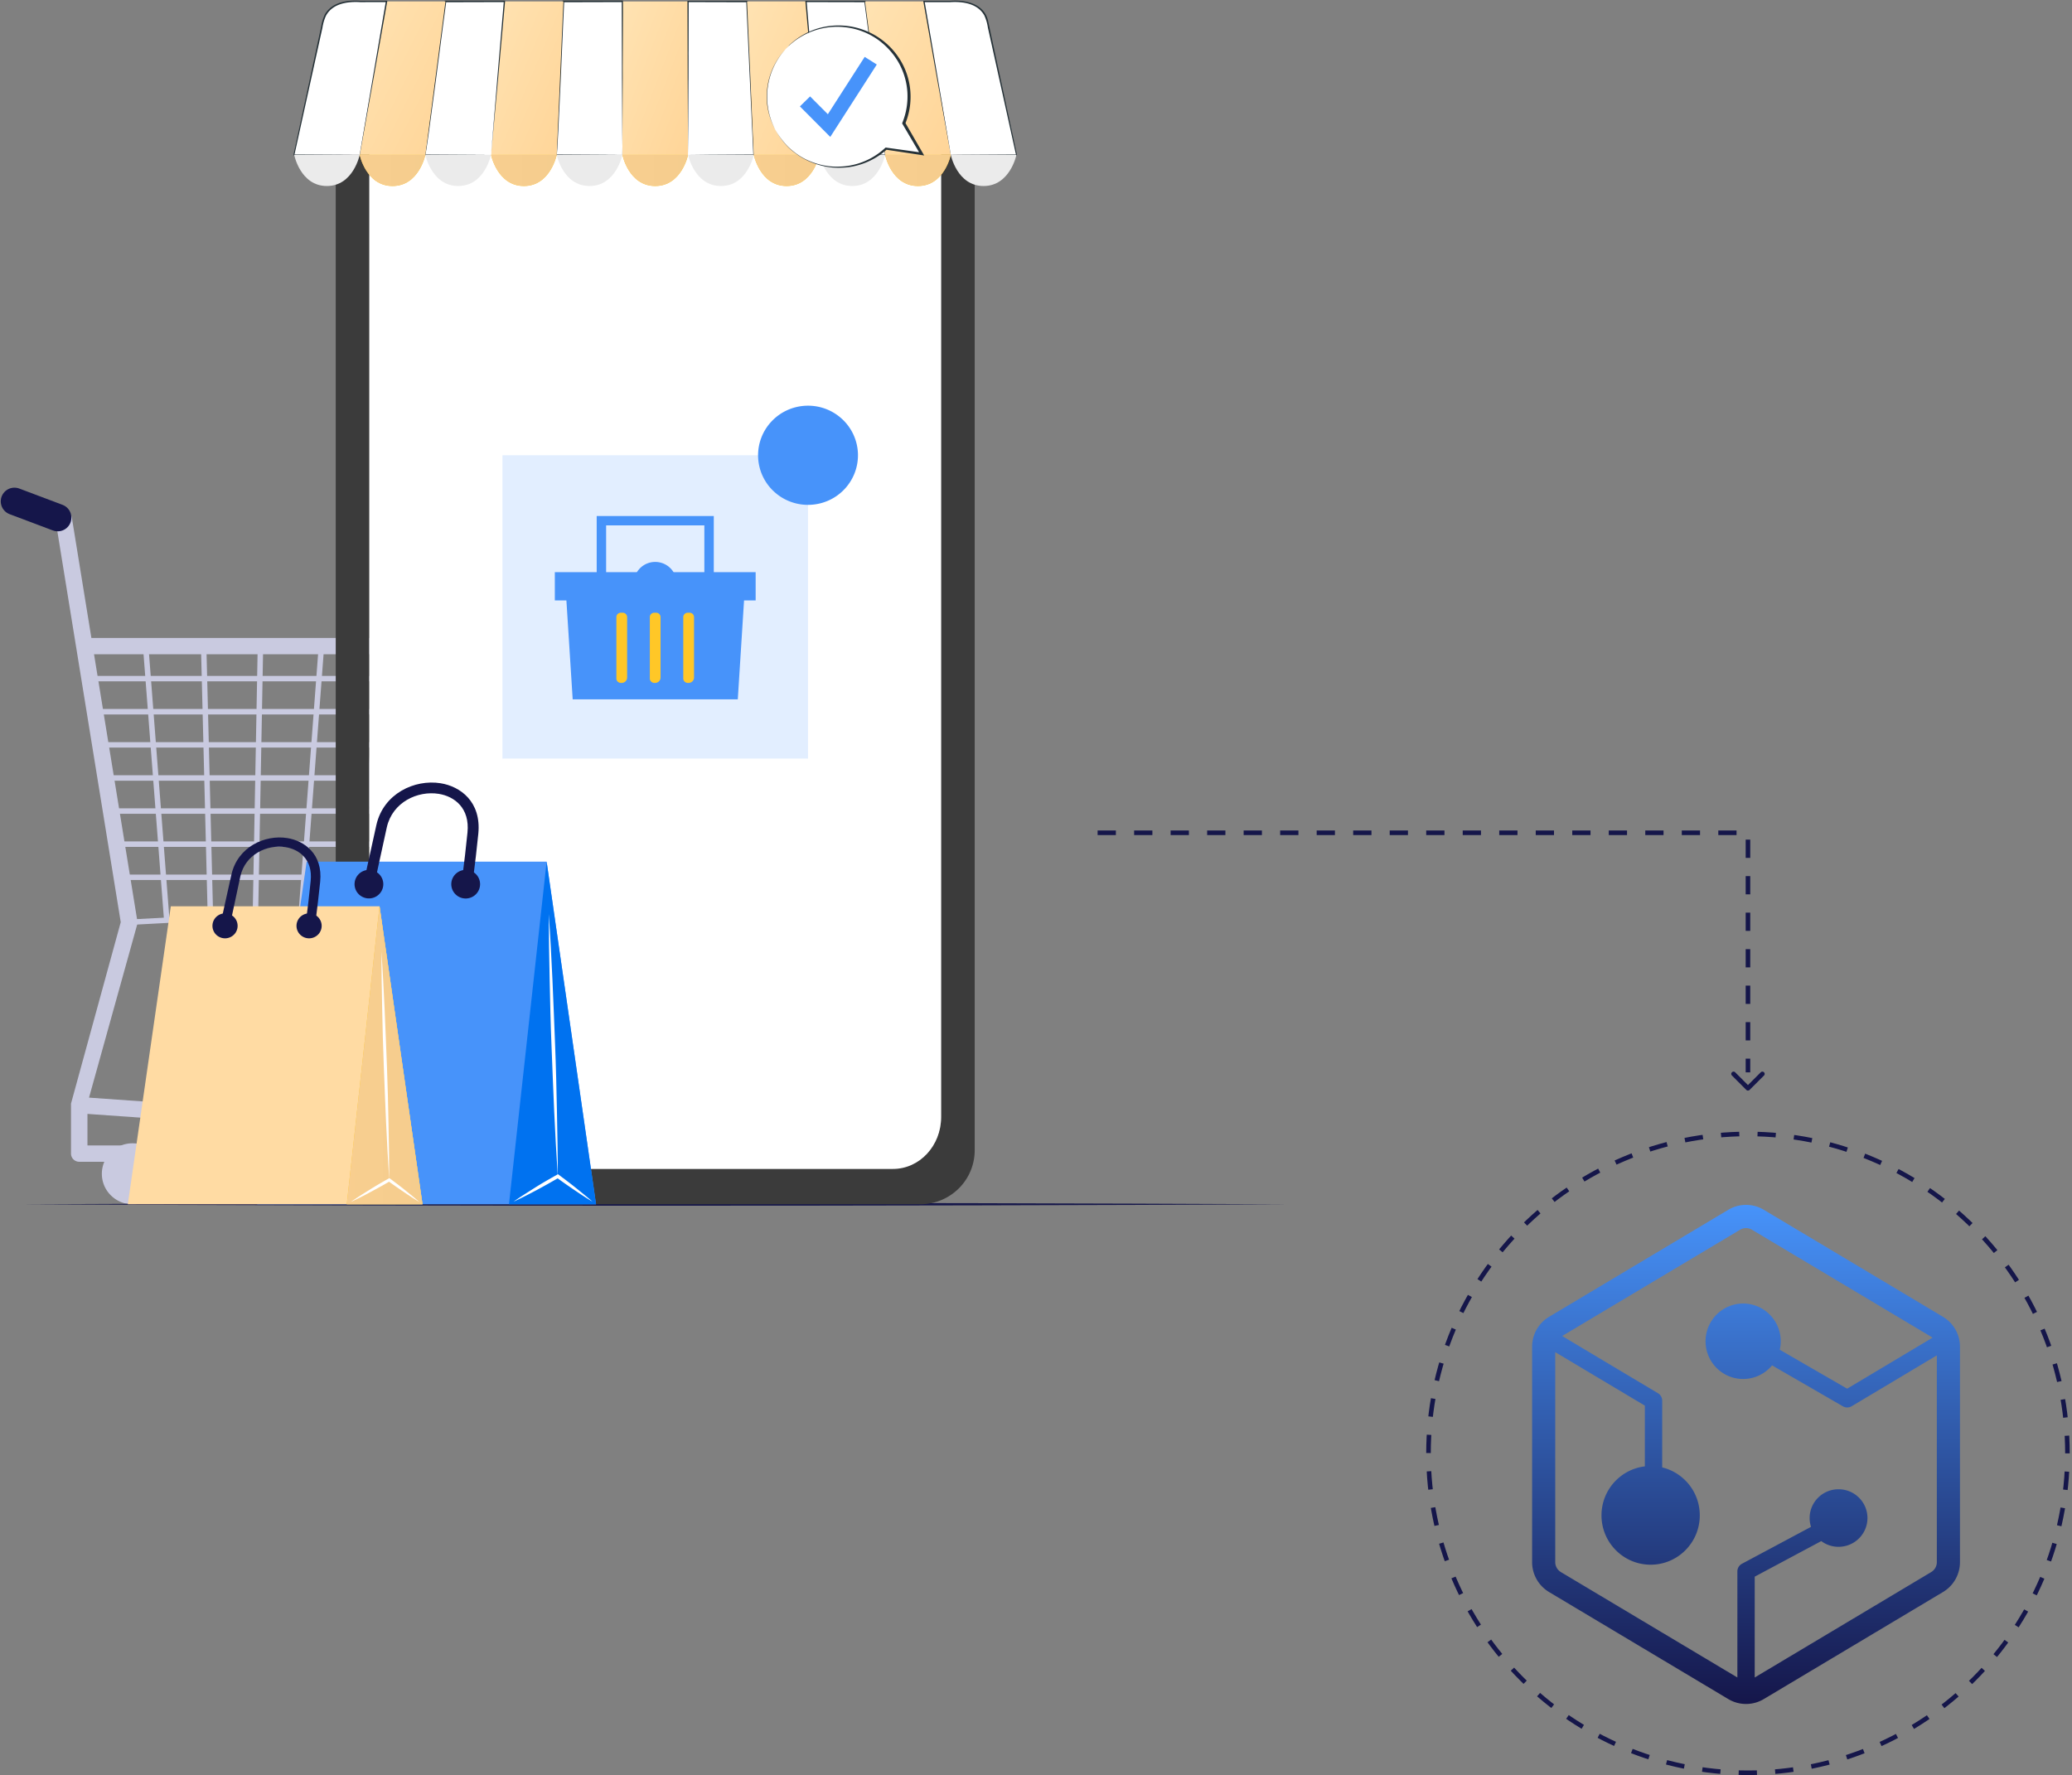 <svg width="454" height="389" fill="none" xmlns="http://www.w3.org/2000/svg"><rect width="100%" height="100%" fill="#808080" stroke="none"/><style>@keyframes lineMove{0%{stroke-dashoffset:100}to{stroke-dashoffset:0}}@keyframes bagmove{0%{transform:rotate(3deg)}50%{transform:rotate(0deg)}to{transform:rotate(-3deg)}}@keyframes secbagmove{0%{transform:rotate(-3deg)}50%{transform:rotate(0deg)}to{transform:rotate(3deg)}}@keyframes pointcolor{0%,to{fill:#4793fa}50%{fill:#ffdba3}}@keyframes right{0%,to{transform:scale(.8)}50%{transform:scale(.9)}}@keyframes shtrollymove{0%,to{transform:translatex(-20px)}50%{transform:translatex(0)}}@keyframes basketmove{0%,to{transform:rotate(-5deg)}50%{transform:rotate(5deg)}}.bag{transform-origin:25% 60%;animation:bagmove 2s linear alternate infinite}</style><path d="M236.5 182.5H383V235m70 83.5c0 38.66-31.34 70-70 70s-70-31.34-70-70 31.34-70 70-70 70 31.34 70 70z" stroke="#15164A" stroke-dasharray="4 4" style="stroke-dasharray:4;stroke-dashoffset:4;animation:lineMove 7s linear infinite"/><path d="M382.823 238.677a.252.252 0 0 0 .354 0l1.591-1.591a.252.252 0 0 0 0-.354.252.252 0 0 0-.354 0L383 238.146l-1.414-1.414a.252.252 0 0 0-.354 0 .252.252 0 0 0 0 .354l1.591 1.591zm-.073-.677v.125h.5V238h-.5zm0 .375v.125h.5v-.125h-.5zm-.104.479a.502.502 0 0 0 .708 0l3.182-3.182a.502.502 0 0 0-.708-.708L383 237.793l-2.828-2.829a.502.502 0 0 0-.708.708l3.182 3.182zM382.5 238v.125h1V238h-1zm0 .375v.125h1v-.125h-1z" fill="#15164A"/><path fill-rule="evenodd" clip-rule="evenodd" d="M386.465 265.12a7.575 7.575 0 0 0-7.774 0l-39.274 23.461a7.637 7.637 0 0 0-3.714 6.558v47.191a7.638 7.638 0 0 0 3.714 6.558l39.274 23.461a7.575 7.575 0 0 0 7.774 0l39.274-23.461a7.638 7.638 0 0 0 3.714-6.558v-47.191a7.637 7.637 0 0 0-3.714-6.558l-39.274-23.461zm-5.183 4.372a2.526 2.526 0 0 1 2.592 0l39.273 23.461c.102.06.198.128.289.2l-18.703 11.173-14.762-8.537a8.27 8.27 0 0 0 .209-1.854c0-4.566-3.687-8.267-8.235-8.267s-8.235 3.701-8.235 8.267c0 4.565 3.687 8.266 8.235 8.266a8.203 8.203 0 0 0 6.336-2.986l15.519 8.975c.596.344 1.33.339 1.921-.014l18.665-11.15v45.304c0 .897-.471 1.727-1.239 2.186l-38.669 23.1v-22.094l14.582-7.795a6.318 6.318 0 0 0 3.788 1.252c3.499 0 6.335-2.823 6.335-6.306s-2.836-6.307-6.335-6.307c-3.498 0-6.334 2.824-6.334 6.307 0 .673.106 1.322.302 1.931l-15.131 8.089a1.908 1.908 0 0 0-1.007 1.684v23.239l-38.669-23.1a2.545 2.545 0 0 1-1.238-2.186v-46.016l19.637 11.73v13.309c-5.351.629-9.502 5.196-9.502 10.736 0 5.971 4.821 10.811 10.768 10.811 5.948 0 10.769-4.84 10.769-10.811 0-5.094-3.51-9.366-8.235-10.509v-14.621a1.91 1.91 0 0 0-.928-1.639l-20.987-12.537 38.989-23.291z" fill="url(#paint0_linear_904_2670)"/><g style="transform-origin:50% 50%;animation:shtrollymove 7s linear infinite"><path d="M107.553 254.6H17.33a1.811 1.811 0 0 1-1.254-.537 1.786 1.786 0 0 1-.516-1.255v-10.593a.312.312 0 0 1 0-.076.511.511 0 0 1 0-.102.993.993 0 0 1 0-.192l10.896-39.754-14.098-86.948-4.711-1.628a1.803 1.803 0 0 1-1.463-1.525 1.781 1.781 0 0 1 .414-1.398 1.812 1.812 0 0 1 2.061-.496l5.813 1.949c.33.096.626.283.853.54.227.256.375.572.428.909l14.346 88.372c.035.199.035.402 0 .601l-10.593 38.079 84.025 5.929c.464.033.898.241 1.212.582l4.132 4.554a1.786 1.786 0 0 1-.356 2.697c-.292.189-.632.29-.98.292h.014zm-88.39-3.577h84.333l-.936-1.026-83.398-5.888v6.914z" fill="#C9CAE0"/><path d="M140.584 143.38H19.004a1.819 1.819 0 0 1-1.347-.483 1.789 1.789 0 0 1-.569-1.305 1.785 1.785 0 0 1 .569-1.306 1.8 1.8 0 0 1 1.347-.483h121.58c.459.028.889.229 1.204.561a1.787 1.787 0 0 1 0 2.455 1.811 1.811 0 0 1-1.204.561z" fill="#C9CAE0"/><path d="M28.322 202.707a.607.607 0 0 1-.56-.583.601.601 0 0 1 .526-.614l91.338-4.849 17.983-55.251a.596.596 0 0 1 .521-.412.592.592 0 0 1 .438.138.61.61 0 0 1 .211.406.604.604 0 0 1-.027.231l-18.106 55.64a.61.61 0 0 1-.544.417L28.35 202.7l-.028.007z" fill="#C9CAE0"/><path d="M121.624 192.846H26.649a.6.6 0 0 1-.6-.596.594.594 0 0 1 .6-.595h94.975a.601.601 0 0 1 .599.595.598.598 0 0 1-.599.596zM124.055 185.59H25.568a.6.6 0 0 1-.6-.596.594.594 0 0 1 .6-.595h98.487a.595.595 0 1 1 0 1.191zM126.294 178.341H24.411a.601.601 0 0 1 0-1.198h101.883a.601.601 0 0 1 0 1.198zM128.711 171.092H23.295a.607.607 0 0 1-.542-.599.601.601 0 0 1 .542-.599H128.71a.601.601 0 0 1 0 1.198zM131.025 163.829H22.206a.6.6 0 0 1-.599-.596.594.594 0 0 1 .6-.595h108.818a.597.597 0 0 1 .599.595.598.598 0 0 1-.599.596zM133.497 156.573H21.07a.61.61 0 0 1-.61-.606.61.61 0 0 1 .61-.606h112.427a.6.6 0 0 1 .6.596.596.596 0 0 1-.6.595v.021zM135.86 149.317H19.94a.6.6 0 0 1-.598-.596.594.594 0 0 1 .599-.595H135.86a.597.597 0 0 1 .599.595.598.598 0 0 1-.599.596z" fill="#C9CAE0"/><path d="M36.518 201.947a.605.605 0 0 1-.599-.553l-4.6-59.758a.594.594 0 0 1 .554-.639.597.597 0 0 1 .644.55l4.6 59.758a.585.585 0 0 1-.325.575.61.61 0 0 1-.226.061l-.048.006zM110.997 198.049a.597.597 0 0 1-.158 0 .6.6 0 0 1-.421-.731l15.297-55.86a.582.582 0 0 1 .73-.458.598.598 0 0 1 .427.725l-15.297 55.859a.598.598 0 0 1-.578.465zM46.119 201.503a.606.606 0 0 1-.606-.581l-1.481-59.313a.588.588 0 0 1 .163-.43.602.602 0 0 1 .422-.186.6.6 0 0 1 .6.581l1.487 59.314a.614.614 0 0 1-.585.615zM55.96 200.969a.607.607 0 0 1-.423-.181.603.603 0 0 1-.168-.427l1.102-58.814a.601.601 0 0 1 .606-.588.605.605 0 0 1 .592.608l-1.102 58.814a.6.6 0 0 1-.606.588zM100.515 198.514a.369.369 0 0 1-.124 0 .592.592 0 0 1-.469-.684l11.626-56.324a.602.602 0 0 1 1.178.239L101.1 198.036a.597.597 0 0 1-.585.478zM88.565 199.225h-.103a.596.596 0 0 1-.49-.683l9.409-57.036a.601.601 0 0 1 .458-.482.596.596 0 0 1 .453.076.585.585 0 0 1 .266.372c.018.076.02.155.007.232l-9.408 57.036a.604.604 0 0 1-.592.485zM66.044 200.402h-.041a.615.615 0 0 1-.412-.203.596.596 0 0 1-.146-.433l4.387-58.219a.596.596 0 0 1 .647-.547.59.59 0 0 1 .551.636l-4.387 58.218a.595.595 0 0 1-.6.548zM77.856 199.643h-.07a.61.61 0 0 1-.517-.446.596.596 0 0 1-.013-.238l6.433-57.446a.584.584 0 0 1 .229-.413.593.593 0 0 1 .46-.114.602.602 0 0 1 .519.444c.02.079.024.16.011.24l-6.44 57.446a.595.595 0 0 1-.612.527zM29.046 263.914c3.716 0 6.728-2.991 6.728-6.681 0-3.691-3.012-6.682-6.729-6.682-3.716 0-6.728 2.991-6.728 6.682 0 3.69 3.012 6.681 6.729 6.681z" fill="#C9CAE0"/><path d="M32.09 257.26c0 .6-.18 1.187-.515 1.687a3.056 3.056 0 0 1-1.373 1.118 3.078 3.078 0 0 1-3.332-.658 3.014 3.014 0 0 1-.663-3.309 3.043 3.043 0 0 1 1.126-1.363 3.07 3.07 0 0 1 3.861.377c.574.57.896 1.342.896 2.148zM89.254 263.914c3.716 0 6.729-2.991 6.729-6.681 0-3.691-3.013-6.682-6.729-6.682s-6.729 2.991-6.729 6.682c0 3.69 3.013 6.681 6.73 6.681z" fill="#C9CAE0"/><path d="M92.312 257.26c0 .6-.18 1.187-.515 1.687a3.056 3.056 0 0 1-1.373 1.118 3.078 3.078 0 0 1-3.332-.658 3.015 3.015 0 0 1-.663-3.309 3.043 3.043 0 0 1 1.126-1.363 3.07 3.07 0 0 1 3.861.377c.574.57.896 1.342.896 2.148z" fill="#C9CAE0"/><path d="m12.64 113.44-9.476-3.57" stroke="#15164A" stroke-width="6" stroke-linecap="round" stroke-linejoin="round"/></g><path d="M4.851 263.915c88.845-.418 188.566-.425 277.438 0-88.845.425-188.565.419-277.438 0z" fill="#15164A"/><path d="M201.778 2.09H85.342a11.96 11.96 0 0 0-4.54.94 11.891 11.891 0 0 0-3.833 2.594 11.797 11.797 0 0 0-2.541 3.853 11.73 11.73 0 0 0-.863 4.526v237.991a11.764 11.764 0 0 0 3.406 8.376 11.936 11.936 0 0 0 8.371 3.537h116.436a11.948 11.948 0 0 0 8.376-3.536 11.781 11.781 0 0 0 3.415-8.377V14.003a11.777 11.777 0 0 0-3.413-8.38 11.942 11.942 0 0 0-8.378-3.533zm4.421 242.552c0 6.264-4.724 11.332-10.551 11.332H91.486c-5.84 0-10.566-5.068-10.566-11.332V23.023c0-12.761 4.725-13.383 10.566-13.383h20.868c1.212 0 2.204 1.367 2.204 3.063v.732c0 3.974 2.19 3.987 4.876 3.987h48.252c2.713 0 4.89 0 4.89-3.987v-.732c0-1.696.978-3.063 2.211-3.063h20.861c5.827 0 10.551 1.696 10.551 13.383v221.619z" fill="#3B3B3B"/><path d="M206.206 23.222V244.84c0 6.264-4.725 11.332-10.551 11.332H91.492c-5.84 0-10.565-5.068-10.565-11.332V23.221c0-12.76 4.725-13.383 10.565-13.383h20.869c1.212 0 2.203 1.368 2.203 3.064v.732c0 3.973 2.191 3.987 4.877 3.987h48.252c2.713 0 4.89 0 4.89-3.987v-.732c0-1.696.978-3.064 2.21-3.064h20.862c5.861 0 10.551 1.696 10.551 13.384z" fill="#fff"/><path d="M150.144 12.43h-13.161a.806.806 0 0 1-.813-.807.806.806 0 0 1 .813-.807h13.161a.806.806 0 0 1 .813.807.786.786 0 0 1-.236.573.811.811 0 0 1-.577.234z" fill="#fff"/><path d="m108.751 14.618-.199.199-.117.116a2.768 2.768 0 0 0-3.885 0c-.034-.034-.069-.075-.11-.11a2.732 2.732 0 0 0-.2-.198c.083-.075.166-.157.255-.225.179-.148.376-.275.585-.376.248-.124.513-.212.786-.26l.385-.048h.613c.235.03.466.085.689.164.166.063.328.138.482.226.162.095.316.202.462.321l.213.191h.041z" fill="#A6A6A6"/><path d="m105.191 15.563-.317-.315a2.236 2.236 0 0 1 1.295-.65 2.317 2.317 0 0 1 1.949.644l-.324.314a1.835 1.835 0 0 0-1.301-.536 1.848 1.848 0 0 0-1.302.536v.007z" fill="#A6A6A6"/><path d="m107.478 15.85-.317.316a.953.953 0 0 0-1.336 0l-.317-.315a1.373 1.373 0 0 1 .985-.413 1.382 1.382 0 0 1 .985.413zM106.782 16.48a.287.287 0 0 1-.179.262.287.287 0 0 1-.111.019.283.283 0 0 1-.262-.391.271.271 0 0 1 .153-.157.28.28 0 0 1 .22 0 .292.292 0 0 1 .179.266zM89.096 15.22a.824.824 0 0 1 .516-.765.84.84 0 0 1 .909.183.826.826 0 0 1-.599 1.41.83.83 0 0 1-.765-.511.816.816 0 0 1-.061-.316zM91.706 15.22a.823.823 0 0 1 .514-.764.837.837 0 0 1 1.136.603.822.822 0 0 1-.354.85.838.838 0 0 1-1.052-.103.825.825 0 0 1-.244-.585zM94.323 15.22a.824.824 0 0 1 .515-.764.838.838 0 0 1 1.136.603.824.824 0 0 1-.354.85.838.838 0 0 1-1.052-.103.825.825 0 0 1-.245-.585zM96.94 15.22a.824.824 0 0 1 .517-.765.839.839 0 0 1 .909.183.826.826 0 0 1-.6 1.41.831.831 0 0 1-.765-.511.814.814 0 0 1-.06-.316zM99.585 15.22a.824.824 0 0 1 .516-.765.838.838 0 0 1 1.136.608.827.827 0 0 1-.361.85.836.836 0 0 1-.782.072.824.824 0 0 1-.509-.764zM196.805 17.026h-6.756v-3.112h6.756v3.112zm-6.412-.342h6.068v-2.428h-6.068v2.428z" fill="#A6A6A6"/><path d="M194.966 14.44h-4.359v2.053h4.359V14.44zM197.411 14.639h-.599V16.3h.599v-1.662z" fill="#A6A6A6"/><path d="M150.764.32h-14.388v33.612h14.388V.32z" fill="url(#paint1_linear_904_2670)"/><path d="M150.764 33.925s-1.378 6.839-7.197 6.839c-5.82 0-7.191-6.84-7.191-6.84h14.388z" fill="#FFC727"/><path d="M150.764 33.925s-1.378 6.839-7.197 6.839c-5.82 0-7.191-6.84-7.191-6.84h14.388z" fill="url(#paint2_linear_904_2670)"/><path d="M136.376 33.932h-14.394L123.456.32h12.92v33.613z" fill="#fff"/><path d="m136.376 33.931-14.394.09h-.09S123.27.36 123.27.31v-.19H136.493c.055.13-.089 16.843-.048 16.98l-.089 16.769.02.062zm0 0-.096-16.843-.048-16.77.144.137-12.92.035.165-.164c-.048 0-1.419 34.002-1.639 33.51l14.394.089v.007z" fill="#263238"/><path d="M136.376 33.925s-1.377 6.839-7.204 6.839c-5.826 0-7.19-6.84-7.19-6.84h14.394z" fill="#EBEBEB"/><path d="M121.982 33.932h-14.387L110.529.32h12.92l-1.467 33.613z" fill="url(#paint3_linear_904_2670)"/><path d="M121.982 33.925s-1.377 6.839-7.19 6.839c-5.813 0-7.197-6.84-7.197-6.84h14.387z" fill="#FFC727"/><path d="M121.982 33.925s-1.377 6.839-7.19 6.839c-5.813 0-7.197-6.84-7.197-6.84h14.387z" fill="url(#paint4_linear_904_2670)"/><path d="M107.595 33.932H93.2L97.608.32h12.92l-2.933 33.613z" fill="#fff"/><path d="m107.595 33.932-14.394.089h-.104S97.45.353 97.443.299v-.15H110.666v.15l-1.515 16.837-1.556 16.762v.034zm0 0 1.377-16.85L110.391.304l.138.15-12.92.035.172-.15c-.056 0-4.38 34.016-4.58 33.51l14.394.089v-.007z" fill="#263238"/><path d="M107.588 33.925s-1.378 6.839-7.191 6.839-7.197-6.84-7.197-6.84h14.388z" fill="#EBEBEB"/><path d="M93.2 33.932H78.815L84.688.32h12.92l-4.407 33.613z" fill="url(#paint5_linear_904_2670)"/><path d="M93.2 33.925s-1.377 6.839-7.19 6.839c-5.812 0-7.197-6.84-7.197-6.84h14.388z" fill="#FFC727"/><path d="M93.2 33.925s-1.377 6.839-7.19 6.839c-5.812 0-7.197-6.84-7.197-6.84h14.388z" fill="url(#paint6_linear_904_2670)"/><path d="M78.813 33.932H64.419l6.425-29.407c.53-2.428 3.134-4.2 6.199-4.2h7.672l-5.902 33.607z" fill="#fff"/><path d="m78.813 33.93-14.395.09h-.11v-.11c.903-4.178 5.235-24.223 6.034-27.936.142-.961.418-1.898.82-2.784C72.724.462 76.084-.024 78.922.168h5.923v.157L81.85 17.162l-3.016 16.755-.021.014zm0 0 2.865-16.857L84.543.291l.145.164-5.765.014c-2.755-.165-5.971.273-7.452 2.892a9.404 9.404 0 0 0-.813 2.681l-1.232 5.58-4.918 22.33-.09-.11 14.395.089z" fill="#263238"/><path d="M78.813 33.925s-1.377 6.839-7.197 6.839-7.156-6.84-7.156-6.84h14.353z" fill="#EBEBEB"/><path d="M150.764 33.932h14.387L163.684.32h-12.92v33.613z" fill="#fff"/><path d="m150.763 33.932 14.388-.089-.09.089L163.512.326l.172.164-12.921-.034.138-.137-.048 16.769-.09 16.844zm0 0-.089-16.769L150.626.32V.182H163.849v.13c0 .123 1.378 33.6 1.378 33.709h-.097l-14.387-.09h.02z" fill="#263238"/><path d="M165.158 33.925s-1.377 6.839-7.197 6.839-7.197-6.84-7.197-6.84h14.394z" fill="#EBEBEB"/><path d="M165.158 33.932h14.388L176.605.32h-12.92l1.473 33.613z" fill="url(#paint7_linear_904_2670)"/><path d="M179.539 33.925s-1.378 6.839-7.191 6.839c-5.812 0-7.19-6.84-7.19-6.84h14.381z" fill="#FFC727"/><path d="M179.539 33.925s-1.378 6.839-7.191 6.839c-5.812 0-7.19-6.84-7.19-6.84h14.381z" fill="url(#paint8_linear_904_2670)"/><path d="M179.546 33.932h14.387L189.532.32h-12.92l2.934 33.613z" fill="#fff"/><path d="m179.546 33.932 14.394-.089c-.2.615-4.504-33.64-4.573-33.51l.165.15-12.92-.027.138-.15c.688 8.377 2.114 25.248 2.796 33.626zm0 0-1.557-16.762L176.467.333v-.15h13.224c.048.252 4.318 33.612 4.359 33.872h-.11l-14.387-.089-.007-.034z" fill="#263238"/><path d="M193.94 33.925s-1.378 6.839-7.19 6.839c-5.813 0-7.198-6.84-7.198-6.84h14.388z" fill="#EBEBEB"/><path d="M193.94 33.932h14.388L202.453.32h-12.921l4.408 33.613z" fill="url(#paint9_linear_904_2670)"/><path d="M208.328 33.925s-1.378 6.839-7.197 6.839c-5.82 0-7.198-6.84-7.198-6.84h14.395z" fill="#FFC727"/><path d="M208.328 33.925s-1.378 6.839-7.197 6.839c-5.82 0-7.198-6.84-7.198-6.84h14.395z" fill="url(#paint10_linear_904_2670)"/><path d="M208.327 33.932h14.388l-6.426-29.407c-.53-2.428-3.127-4.2-6.164-4.2h-7.673l5.875 33.607z" fill="#fff"/><path d="m208.328 33.932 14.387-.09-.089.11-4.932-22.328-1.239-5.581a9.752 9.752 0 0 0-.792-2.688C214.175.743 210.972.305 208.211.47h-5.758l.138-.164a9338.824 9338.824 0 0 1 5.737 33.64v-.013zm0 0-3.024-16.755L202.315.339V.182h5.923c3.354-.273 7.432.643 8.265 4.404l.296 1.402c.778 3.611 5.159 23.888 6.033 27.937v.11h-.117l-14.387-.09v-.013z" fill="#263238"/><path d="M222.715 33.925s-1.378 6.839-7.197 6.839c-5.82 0-7.191-6.84-7.191-6.84h14.388z" fill="#EBEBEB"/><path d="M177.046 99.762h-66.951v66.48h66.951v-66.48z" fill="#4793FA" fill-opacity=".16"/><g style="animation:basketmove 2.5s linear infinite;transform-origin:30% 35%"><path d="M165.572 131.583h-44.003v-6.196h44.003v6.196z" fill="#4793FA"/><path d="m163.113 130.27-1.453 22.986h-36.179l-1.46-22.986h39.092z" fill="#4793FA"/><path d="M148.25 127.788a4.62 4.62 0 0 1-.786 2.585 4.673 4.673 0 0 1-2.1 1.716 4.713 4.713 0 0 1-5.106-1.004 4.626 4.626 0 0 1-1.019-5.069 4.669 4.669 0 0 1 1.725-2.088 4.71 4.71 0 0 1 5.912.576 4.633 4.633 0 0 1 1.374 3.284z" fill="#4793FA"/><path d="M137.41 135.249v13.226a1.17 1.17 0 0 1-.73 1.093c-.144.059-.299.09-.455.09h-.186a1 1 0 0 1-.699-.289.975.975 0 0 1-.286-.696v-13.424c0-.26.104-.509.289-.692a.988.988 0 0 1 .696-.286h.379a.99.99 0 0 1 .703.282.976.976 0 0 1 .289.696zM144.738 135.249v13.226a1.186 1.186 0 0 1-.345.836 1.193 1.193 0 0 1-.84.347h-.186a.999.999 0 0 1-.912-.609.969.969 0 0 1-.073-.376v-13.424c0-.26.104-.509.289-.692a.988.988 0 0 1 .696-.286h.379a.99.99 0 0 1 .703.282.976.976 0 0 1 .289.696zM152.073 135.249v13.226c0 .312-.125.612-.347.834a1.195 1.195 0 0 1-.838.349h-.193a.995.995 0 0 1-.697-.291.983.983 0 0 1-.288-.694v-13.424a.99.99 0 0 1 .985-.978h.379a.994.994 0 0 1 .705.281.977.977 0 0 1 .294.697z" fill="#FFC727"/><path d="M156.398 127.411h-2.066v-12.275h-21.523v12.275h-2.066v-14.327h25.655v14.327z" fill="#4793FA"/></g><path d="M185.143 107.085a10.814 10.814 0 0 0-.732-15.351c-4.471-4.038-11.392-3.713-15.459.727a10.812 10.812 0 0 0 .732 15.35c4.471 4.039 11.392 3.713 15.459-.726z" fill="#4793FA" style="animation:pointcolor 3s linear infinite"/><g style="transform-origin:30% 25%;animation:right 3s linear infinite"><path d="M168.141 22.798a15.436 15.436 0 0 0 5.685 10.406 15.653 15.653 0 0 0 11.429 3.368 15.467 15.467 0 0 0 8.912-3.994l7.797 1.135-3.892-6.688a15.36 15.36 0 0 0-.922-13.538 15.5 15.5 0 0 0-4.772-5.101 15.683 15.683 0 0 0-13.528-1.91 15.608 15.608 0 0 0-6.016 3.577 15.46 15.46 0 0 0-3.825 5.835 15.364 15.364 0 0 0-.862 6.91h-.006z" fill="#fff"/><path d="M172.803 10.023a15.94 15.94 0 0 1 5.985-3.659 15.95 15.95 0 0 1 7.058-.644 15.907 15.907 0 0 1 6.634 2.477 15.85 15.85 0 0 1 4.904 5.157 15.537 15.537 0 0 1 .957 13.787v-.267l3.871 6.702.289.5-.565-.09-7.782-1.183.179-.061a15.755 15.755 0 0 1-7.707 3.781c-.711.131-1.432.205-2.156.22-.721.04-1.444.026-2.162-.042a15.553 15.553 0 0 1-4.208-1.019 15.119 15.119 0 0 1-3.754-2.051 15.833 15.833 0 0 1-1.646-1.368 17.262 17.262 0 0 1-1.377-1.614 15.461 15.461 0 0 1 1.515-20.612l-.035-.014zm-1.467 20.578c.426.56.886 1.095 1.378 1.6.521.487 1.071.944 1.646 1.368a14.31 14.31 0 0 0 3.76 2.01c1.329.491 2.72.797 4.133.91.708.052 1.419.052 2.128 0a12.842 12.842 0 0 0 2.114-.26 15.328 15.328 0 0 0 7.459-3.816l.076-.068h.11l7.803 1.087-.282.404-3.919-6.675-.076-.123.055-.144a15.326 15.326 0 0 0 1.095-6.736 15.157 15.157 0 0 0-1.976-6.545 15.987 15.987 0 0 0-4.663-5.047 15.356 15.356 0 0 0-6.433-2.523 15.546 15.546 0 0 0-6.959.54 15.46 15.46 0 0 0-6.008 3.528 15.312 15.312 0 0 0-3.83 5.796 15.238 15.238 0 0 0-.868 6.877 15.47 15.47 0 0 0 3.257 7.817z" fill="#263238"/><path d="m181.922 30.006-6.653-6.688 2.231-2.189 3.892 3.905 8.071-12.57 2.652 1.676-10.193 15.866z" fill="#4793FA"/></g><g class="second-bag" style="animation:secbagmove 2s linear alternate infinite"><path d="M130.599 263.914H56.361l10.827-75.083h52.584l10.827 75.083z" fill="#4793FA"/><path d="m119.772 188.831-8.251 75.083h19.078l-10.827-75.083z" fill="#0072F0"/><path d="m81.995 194.008-2.314-.486c0-.061 1.377-6.373 2.79-12.74 1.556-6.88 8.374-10.047 14.07-9.137 4.263.684 8.953 3.987 8.265 11.045-.765 7.557-1.343 11.113-1.378 11.263l-2.342-.376c0-.034.593-3.652 1.343-11.12.551-5.423-2.892-7.94-6.294-8.487-4.608-.738-10.125 1.799-11.378 7.325-1.405 6.353-2.748 12.651-2.762 12.713z" fill="#15164A"/><path d="M112.526 263.34c1.529-1.081 3.106-2.052 4.683-3.057 1.578-1.006 3.196-1.915 4.822-2.832l.227-.129.2.15c1.253.937 2.506 1.874 3.726 2.859 1.219.984 2.444 1.956 3.622 3.002-1.377-.807-2.665-1.669-3.96-2.544a148.298 148.298 0 0 1-3.85-2.695h.427c-1.612.94-3.239 1.851-4.883 2.736-1.66.875-3.313 1.737-5.014 2.51z" fill="#fff"/><path d="M122.216 257.787c-.323-4.788-.564-9.575-.792-14.362-.227-4.787-.385-9.574-.585-14.361-.2-4.788-.303-9.575-.4-14.362l-.137-7.194c0-2.394-.062-4.788-.055-7.195.172 2.394.296 4.787.44 7.188l.359 7.181c.227 4.787.385 9.574.585 14.361.2 4.787.296 9.574.399 14.362.104 4.787.186 9.581.186 14.382z" fill="#fff"/><path d="M83.985 193.762c0 .618-.184 1.222-.53 1.736a3.145 3.145 0 0 1-1.413 1.151 3.17 3.17 0 0 1-3.43-.677 3.103 3.103 0 0 1-.682-3.406 3.124 3.124 0 0 1 1.16-1.403 3.167 3.167 0 0 1 3.974.389c.59.586.921 1.381.921 2.21zM105.191 193.762a3.109 3.109 0 0 1-.528 1.742 3.157 3.157 0 0 1-1.416 1.157 3.162 3.162 0 0 1-3.44-.678 3.112 3.112 0 0 1-.683-3.416 3.138 3.138 0 0 1 1.165-1.406 3.177 3.177 0 0 1 3.98.391c.591.586.922 1.381.922 2.21z" fill="#15164A"/></g><g class="bag"><path d="M92.574 263.914H28.006l9.422-65.304h45.738l9.408 65.304z" fill="#FFDBA3"/><path d="m83.159 198.604-7.177 65.31h16.592l-9.415-65.31z" fill="#FFC727"/><path d="m83.159 198.604-7.177 65.31h16.592l-9.415-65.31z" fill="url(#paint11_linear_904_2670)"/><path d="m50.307 203.111-2.018-.424c0-.055 1.178-5.54 2.431-11.079 1.378-5.991 7.28-8.74 12.232-7.947 3.712.595 7.824 3.467 7.204 9.574-.688 6.572-1.164 9.67-1.184 9.8l-2.066-.328s.516-3.173 1.17-9.67c.476-4.719-2.52-6.907-5.51-7.386-4.008-.643-8.808 1.566-9.896 6.374-1.185 5.553-2.356 11.031-2.363 11.086z" fill="#15164A"/><path d="M76.857 263.415c1.33-.937 2.707-1.799 4.077-2.653a92.794 92.794 0 0 1 4.188-2.469l.192-.11.18.13c1.088.814 2.183 1.628 3.237 2.483 1.053.855 2.128 1.703 3.147 2.612-1.17-.684-2.314-1.45-3.444-2.216a163.954 163.954 0 0 1-3.354-2.338h.372c-1.377.813-2.817 1.6-4.242 2.366a80.829 80.829 0 0 1-4.353 2.195z" fill="#fff"/><path d="M85.288 258.58c-.283-4.158-.49-8.33-.689-12.495-.2-4.164-.337-8.336-.51-12.508-.172-4.171-.261-8.336-.35-12.508l-.118-6.258c0-2.085-.048-4.171-.041-6.257.144 2.052.255 4.165.379 6.251l.31 6.243c.2 4.172.337 8.337.51 12.509.171 4.171.26 8.336.344 12.508.082 4.172.165 8.343.165 12.515z" fill="#fff"/><path d="M52.063 202.898c0 .541-.161 1.07-.464 1.52a2.77 2.77 0 0 1-4.239.414 2.72 2.72 0 0 1 .417-4.208 2.766 2.766 0 0 1 3.48.34c.516.513.806 1.209.806 1.934zM70.48 202.898c0 .541-.162 1.07-.465 1.52a2.77 2.77 0 0 1-4.239.414 2.72 2.72 0 0 1 .417-4.208 2.766 2.766 0 0 1 3.48.34c.516.513.807 1.209.807 1.934z" fill="#15164A"/></g><defs><linearGradient id="paint0_linear_904_2670" x1="382.578" y1="264.047" x2="382.578" y2="373.422" gradientUnits="userSpaceOnUse"><stop stop-color="#4793FA"/><stop offset="1" stop-color="#15164A"/></linearGradient><linearGradient id="paint1_linear_904_2670" x1="137.078" y1="2.23" x2="161.228" y2="11.538" gradientUnits="userSpaceOnUse"><stop stop-color="#FFE2B1"/><stop offset="1" stop-color="#FFD496"/></linearGradient><linearGradient id="paint2_linear_904_2670" x1="188.561" y1="37.344" x2="97.981" y2="37.344" gradientUnits="userSpaceOnUse"><stop stop-color="#EEC787"/><stop offset="1" stop-color="#FFD496"/></linearGradient><linearGradient id="paint3_linear_904_2670" x1="108.368" y1="2.23" x2="134.262" y2="13.227" gradientUnits="userSpaceOnUse"><stop stop-color="#FFE2B1"/><stop offset="1" stop-color="#FFD496"/></linearGradient><linearGradient id="paint4_linear_904_2670" x1="159.779" y1="37.344" x2="69.2" y2="37.344" gradientUnits="userSpaceOnUse"><stop stop-color="#EEC787"/><stop offset="1" stop-color="#FFD496"/></linearGradient><linearGradient id="paint5_linear_904_2670" x1="79.73" y1="2.23" x2="108.637" y2="16.784" gradientUnits="userSpaceOnUse"><stop stop-color="#FFE2B1"/><stop offset="1" stop-color="#FFD496"/></linearGradient><linearGradient id="paint6_linear_904_2670" x1="130.998" y1="37.344" x2="40.419" y2="37.344" gradientUnits="userSpaceOnUse"><stop stop-color="#EEC787"/><stop offset="1" stop-color="#FFD496"/></linearGradient><linearGradient id="paint7_linear_904_2670" x1="164.458" y1="2.23" x2="190.36" y2="13.236" gradientUnits="userSpaceOnUse"><stop stop-color="#FFE2B1"/><stop offset="1" stop-color="#FFD496"/></linearGradient><linearGradient id="paint8_linear_904_2670" x1="217.318" y1="37.344" x2="126.782" y2="37.344" gradientUnits="userSpaceOnUse"><stop stop-color="#EEC787"/><stop offset="1" stop-color="#FFD496"/></linearGradient><linearGradient id="paint9_linear_904_2670" x1="190.449" y1="2.23" x2="219.356" y2="16.784" gradientUnits="userSpaceOnUse"><stop stop-color="#FFE2B1"/><stop offset="1" stop-color="#FFD496"/></linearGradient><linearGradient id="paint10_linear_904_2670" x1="246.143" y1="37.344" x2="155.52" y2="37.344" gradientUnits="userSpaceOnUse"><stop stop-color="#EEC787"/><stop offset="1" stop-color="#FFD496"/></linearGradient><linearGradient id="paint11_linear_904_2670" x1="136.161" y1="231.259" x2="31.706" y2="231.259" gradientUnits="userSpaceOnUse"><stop stop-color="#EEC787"/><stop offset="1" stop-color="#FFD496"/></linearGradient></defs></svg>